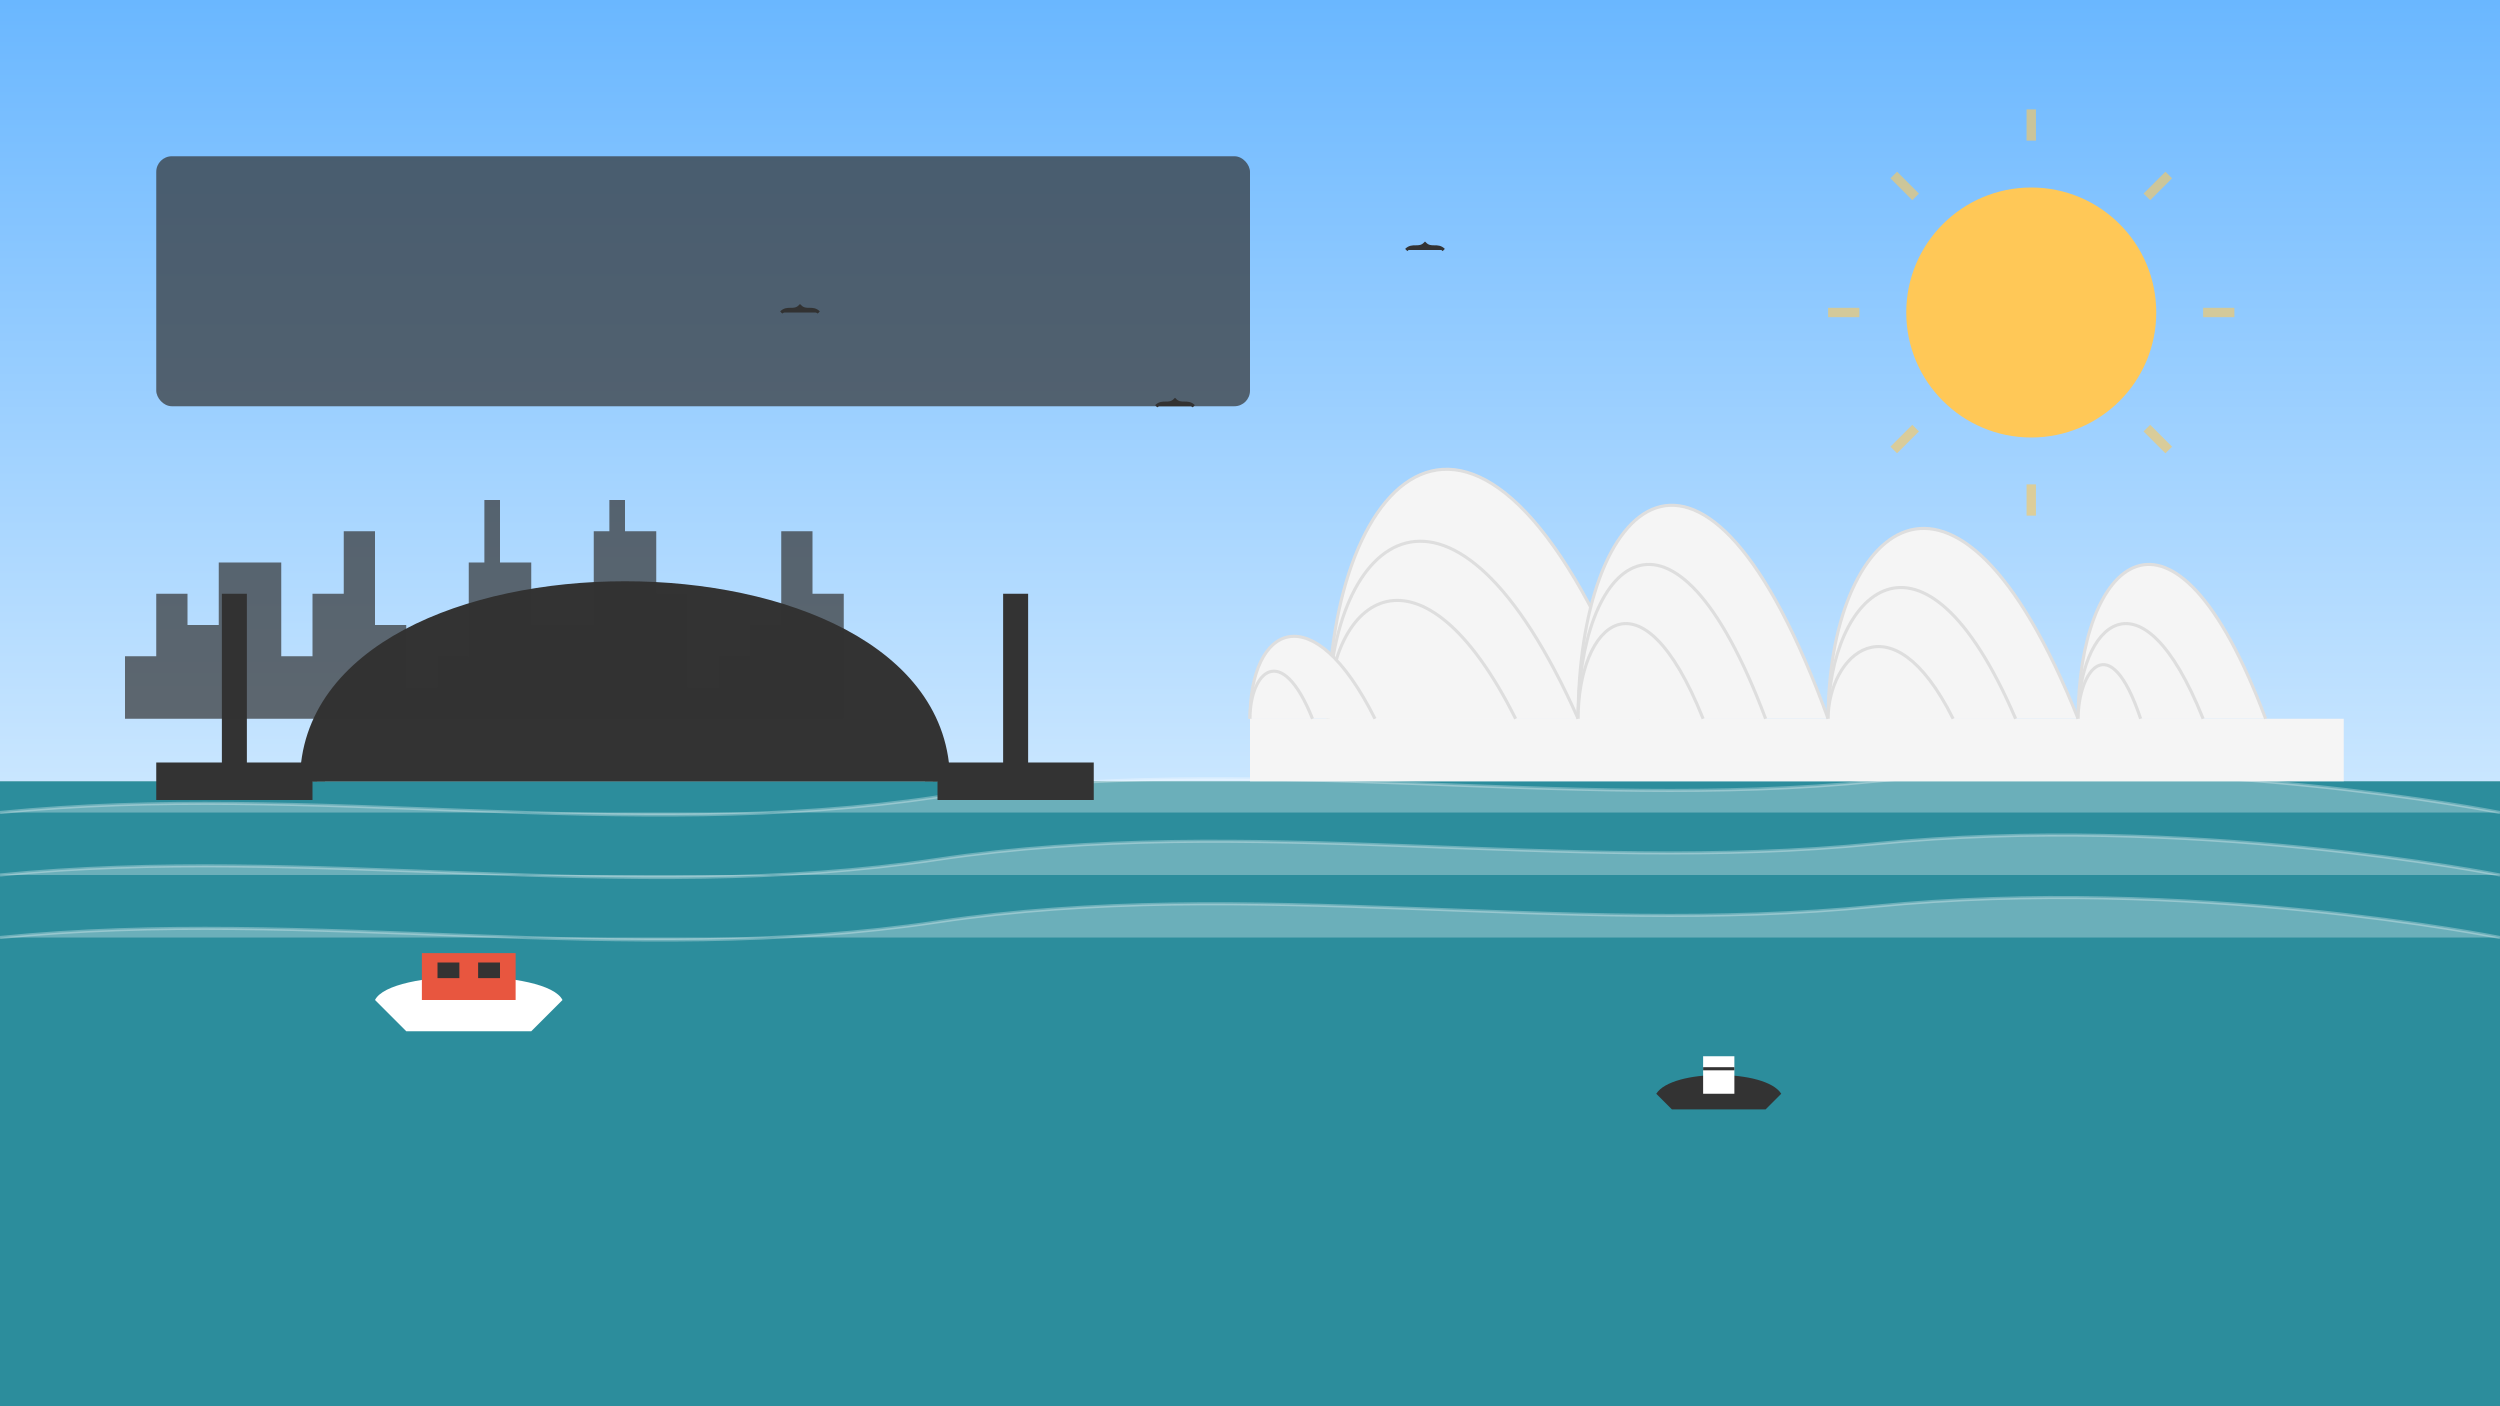 <svg xmlns="http://www.w3.org/2000/svg" width="800" height="450" viewBox="0 0 800 450">
  <style>
    .primary-color { fill: #e8563f; }
    .secondary-color { fill: #2c8d9c; }
    .accent-color { fill: #ffc857; }
    .bg-color { fill: #f7f7f7; }
    .dark-color { fill: #333333; }
    .light-color { fill: #ffffff; }
    .building-color { fill: #f5f5f5; }
    .water-color { fill: #2c8d9c; }
  </style>
  
  <!-- Background -->
  <rect class="bg-color" width="800" height="450" />
  
  <!-- Sky Gradient -->
  <linearGradient id="sky-gradient" x1="0%" y1="0%" x2="0%" y2="100%">
    <stop offset="0%" style="stop-color:#6ab7ff;stop-opacity:1" />
    <stop offset="100%" style="stop-color:#c9e6ff;stop-opacity:1" />
  </linearGradient>
  <rect fill="url(#sky-gradient)" width="800" height="250" />
  
  <!-- Sydney Harbor Water -->
  <rect class="water-color" y="250" width="800" height="200" />
  <path class="light-color" d="M0,260 C100,250 200,270 300,255 C400,240 500,260 600,250 C700,240 800,260 800,260" fill="none" stroke="#ffffff" stroke-width="1" opacity="0.3" />
  <path class="light-color" d="M0,280 C100,270 200,290 300,275 C400,260 500,280 600,270 C700,260 800,280 800,280" fill="none" stroke="#ffffff" stroke-width="1" opacity="0.3" />
  <path class="light-color" d="M0,300 C100,290 200,310 300,295 C400,280 500,300 600,290 C700,280 800,300 800,300" fill="none" stroke="#ffffff" stroke-width="1" opacity="0.3" />
  
  <!-- Sun -->
  <circle class="accent-color" cx="650" cy="100" r="40" />
  <g class="accent-color" opacity="0.6">
    <line x1="650" y1="45" x2="650" y2="35" stroke="#ffc857" stroke-width="3" />
    <line x1="650" y1="165" x2="650" y2="155" stroke="#ffc857" stroke-width="3" />
    <line x1="595" y1="100" x2="585" y2="100" stroke="#ffc857" stroke-width="3" />
    <line x1="715" y1="100" x2="705" y2="100" stroke="#ffc857" stroke-width="3" />
    <line x1="613" y1="63" x2="606" y2="56" stroke="#ffc857" stroke-width="3" />
    <line x1="687" y1="137" x2="694" y2="144" stroke="#ffc857" stroke-width="3" />
    <line x1="613" y1="137" x2="606" y2="144" stroke="#ffc857" stroke-width="3" />
    <line x1="687" y1="63" x2="694" y2="56" stroke="#ffc857" stroke-width="3" />
  </g>
  
  <!-- Sydney Harbor Bridge (Simplified) -->
  <path class="dark-color" d="M50,250 L100,250" stroke="#333" stroke-width="12" />
  <path class="dark-color" d="M300,250 L350,250" stroke="#333" stroke-width="12" />
  <path class="dark-color" d="M100,250 C100,170 300,170 300,250" fill="none" stroke="#333" stroke-width="8" />
  <path class="dark-color" d="M100,250 C100,210 300,210 300,250" fill="none" stroke="#333" stroke-width="3" />
  <path class="dark-color" d="M75,190 L75,250" stroke="#333" stroke-width="8" />
  <path class="dark-color" d="M325,190 L325,250" stroke="#333" stroke-width="8" />
  
  <!-- Sydney Opera House Platform -->
  <rect class="building-color" x="400" y="230" width="350" height="20" />
  
  <!-- Opera House Shells -->
  <!-- First (largest) shell -->
  <path class="building-color" d="M425,230 C425,150 475,100 525,230" stroke="#dedede" stroke-width="1" />
  <path class="building-color" d="M425,230 C425,170 465,140 505,230" stroke="#dedede" stroke-width="1" />
  <path class="building-color" d="M425,230 C425,190 455,170 485,230" stroke="#dedede" stroke-width="1" />
  
  <!-- Second shell -->
  <path class="building-color" d="M505,230 C505,160 545,120 585,230" stroke="#dedede" stroke-width="1" />
  <path class="building-color" d="M505,230 C505,180 535,150 565,230" stroke="#dedede" stroke-width="1" />
  <path class="building-color" d="M505,230 C505,200 525,180 545,230" stroke="#dedede" stroke-width="1" />
  
  <!-- Third shell -->
  <path class="building-color" d="M585,230 C585,170 625,130 665,230" stroke="#dedede" stroke-width="1" />
  <path class="building-color" d="M585,230 C585,190 615,160 645,230" stroke="#dedede" stroke-width="1" />
  <path class="building-color" d="M585,230 C585,210 605,190 625,230" stroke="#dedede" stroke-width="1" />
  
  <!-- Fourth (smallest) shell -->
  <path class="building-color" d="M665,230 C665,180 695,150 725,230" stroke="#dedede" stroke-width="1" />
  <path class="building-color" d="M665,230 C665,200 685,180 705,230" stroke="#dedede" stroke-width="1" />
  <path class="building-color" d="M665,230 C665,215 675,200 685,230" stroke="#dedede" stroke-width="1" />
  
  <!-- Side shells (restaurant) -->
  <path class="building-color" d="M400,230 C400,200 420,190 440,230" stroke="#dedede" stroke-width="1" />
  <path class="building-color" d="M400,230 C400,215 410,205 420,230" stroke="#dedede" stroke-width="1" />
  
  <!-- Boat 1 -->
  <g transform="translate(150, 320)">
    <path class="light-color" d="M-30,0 C-25,-10 25,-10 30,0 L20,10 L-20,10 Z" />
    <rect class="primary-color" x="-15" y="-15" width="30" height="15" />
    <rect class="dark-color" x="-10" y="-12" width="7" height="5" />
    <rect class="dark-color" x="3" y="-12" width="7" height="5" />
  </g>
  
  <!-- Boat 2 -->
  <g transform="translate(550, 350)">
    <path class="dark-color" d="M-20,0 C-15,-8 15,-8 20,0 L15,5 L-15,5 Z" />
    <rect class="light-color" x="-5" y="-12" width="10" height="12" />
    <line x1="-5" y1="-8" x2="5" y2="-8" stroke="#333" stroke-width="1" />
  </g>
  
  <!-- Seagulls -->
  <path class="dark-color" d="M250,100 C252,98 254,100 256,98 C258,100 260,98 262,100" fill="none" stroke="#333" stroke-width="1" />
  <path class="dark-color" d="M370,130 C372,128 374,130 376,128 C378,130 380,128 382,130" fill="none" stroke="#333" stroke-width="1" />
  <path class="dark-color" d="M450,80 C452,78 454,80 456,78 C458,80 460,78 462,80" fill="none" stroke="#333" stroke-width="1" />
  
  <!-- City Skyline Silhouette -->
  <path class="dark-color" d="M0,230 L40,230 L40,210 L50,210 L50,190 L60,190 L60,200 L70,200 L70,180 L90,180 L90,210 L100,210 L100,190 L110,190 L110,170 L120,170 L120,200 L130,200 L130,220 L140,220 L140,210 L150,210 L150,180 L155,180 L155,160 L160,160 L160,180 L170,180 L170,200 L190,200 L190,170 L195,170 L195,160 L200,160 L200,170 L210,170 L210,190 L220,190 L220,220 L230,220 L230,210 L240,210 L240,200 L250,200 L250,170 L260,170 L260,190 L270,190 L270,230 L350,230" opacity="0.7" />
  
  <!-- Title Area -->
  <rect class="dark-color" x="50" y="50" width="350" height="80" opacity="0.7" rx="5" />
</svg>
